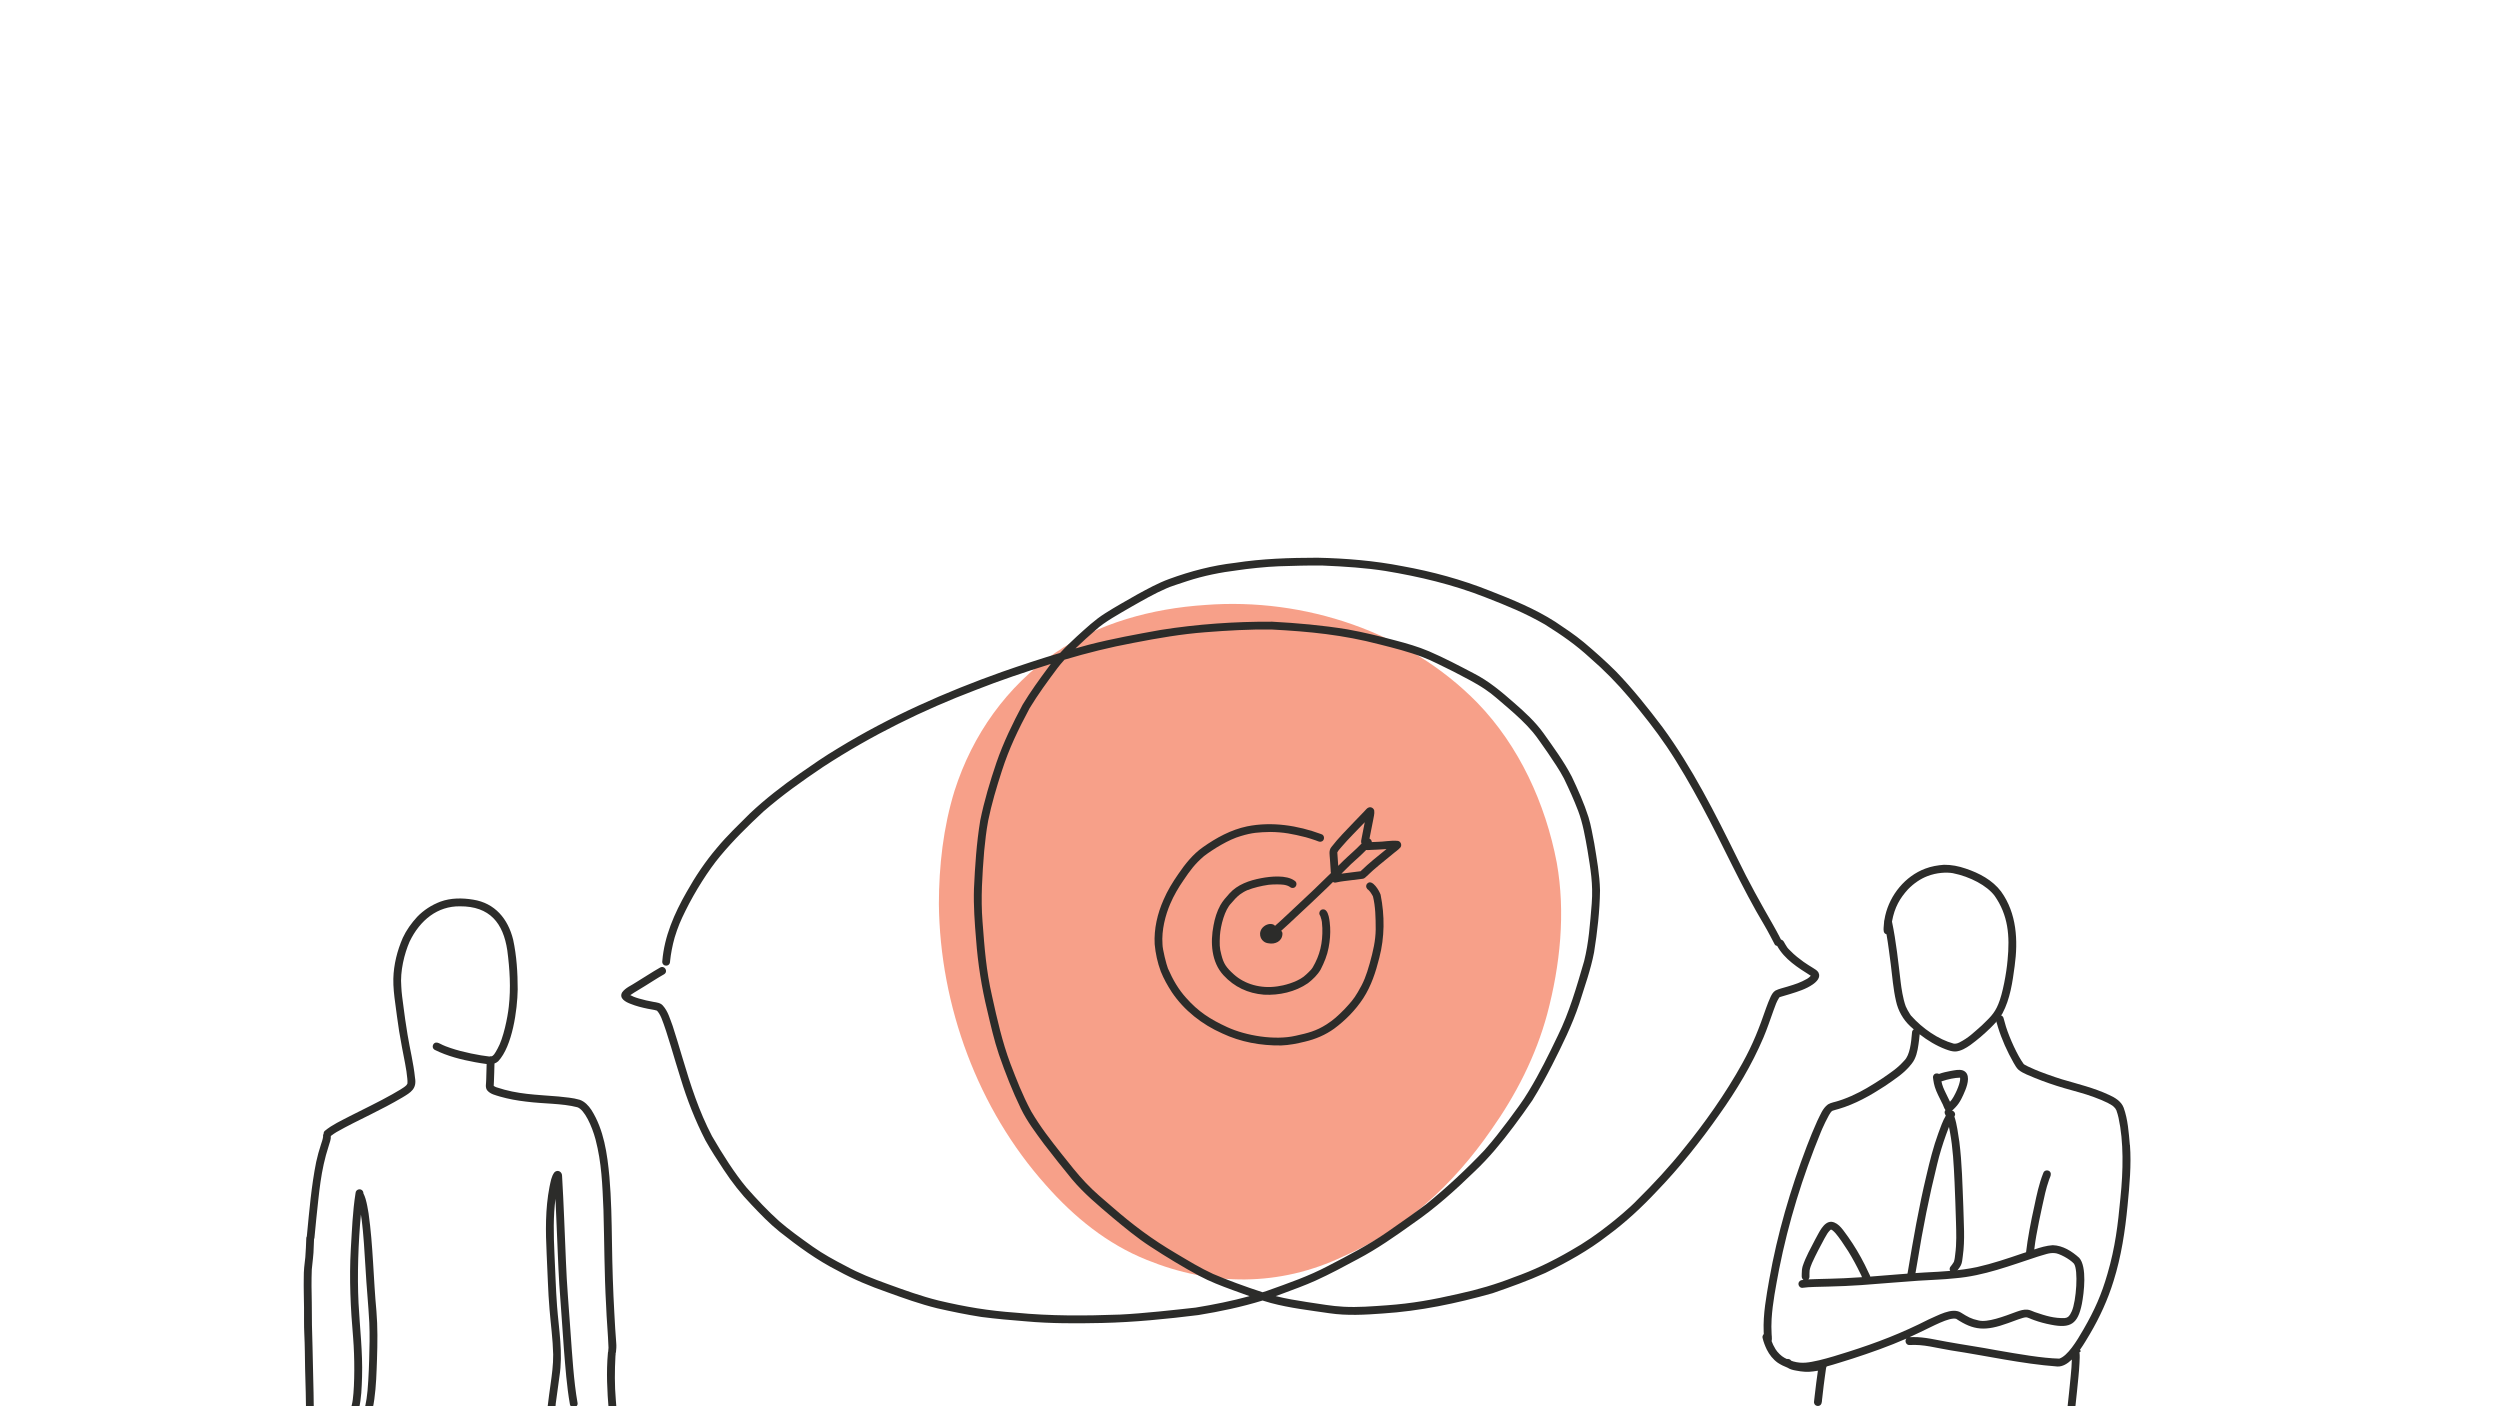 <?xml version="1.0" encoding="UTF-8"?>
<svg xmlns="http://www.w3.org/2000/svg" viewBox="0 0 1920 1080">
  <defs>
    <style>
      .cls-1 {
        fill: #f47858;
        opacity: .7;
      }

      .cls-2 {
        fill: #2c2c2a;
      }
    </style>
  </defs>
  <g id="_x33__back">
    <path class="cls-1" d="M810.28,501.44c-36.95,25.75-63.31,62.39-77.23,106-8.62,28.03-11.94,57.53-11.99,86.84.82,78.22,29.99,157.57,82.2,215.89,21.8,24.75,47.35,45.39,77.53,57.45,49.95,20.3,101.68,20.55,150.63-2.59,47.01-20.45,84.63-55.06,113.76-97.2,19.19-27.15,34.33-56.79,43.03-88.85,10.07-37.89,14.23-78.08,7.39-116.43-8.61-45.24-28.88-89.7-60.97-122.8-53.38-54.58-132.87-80.95-208.75-75.15-41.25,2.67-82.3,13.97-115.43,36.74l-.16.11Z"></path>
  </g>
  <g id="Three">
    <g>
      <path class="cls-2" d="M1536.92,684.78c-6.66-8.86-16.87-14.25-27.21-17.7-5.39-1.88-11.02-2.98-16.73-2.93-4.87.36-9.79,1.21-14.36,2.95-15.46,5.79-27.07,20.11-30.76,36.08-.26,1.16-.48,2.32-.67,3.49-.16.38-.23.82-.2,1.3-.19,1.46-.32,2.93-.37,4.4-.08,1.81-.26,4.31,1.84,5.02.12.06.25.1.37.14,1.4,8.06,2.26,15.5,3.28,23.04,1.18,9.46,1.89,19.02,4.04,28.32,1.59,7.31,5.38,14.09,10.85,19.2.91.85,1.84,1.69,2.78,2.51-.8.49-1.38,1.33-1.36,2.47-.66,7.95-1.67,17.08-5.76,21.27-5.63,6.31-9.81,8.81-16.87,13.76-7.69,5.04-15.54,9.9-23.96,13.62-1.66.68-5.87,2.54-9.67,3.67-2.72.98-5.74,1.26-8.25,2.77-4.18,3.03-6.02,8.35-8.29,12.81-2.89,6.36-5.49,12.84-8,19.36-12.6,33.11-22.61,67.26-28.81,102.16-2.3,13.29-4.84,26.69-4.31,40.24.2,2.23.02,4.57.63,6.72.49,1.39,2.14,2.12,3.54,1.74,3.07-.91,1.98-4.16,1.93-6.54-.23-3.88-.23-7.78,0-11.66.81-12.74,3.16-24.34,5.77-38.27,7.13-35.96,18.05-71.17,31.96-105.07.48-1.42,6.23-14.24,8.31-16.08.2-.14.39-.28.6-.41.07-.04.15-.08.22-.12,1.52-.56,3.13-.88,4.68-1.36,12.64-3.73,24.21-10.24,35.19-17.41,7.43-5.1,15.34-10.06,20.86-17.33,3.39-4.18,4.47-9.64,5.21-14.84.34-2.38.65-4.77.84-7.17,0-.2.03-.39.05-.59,6.08,4.74,12.72,8.77,19.94,11.51,2.5.91,5.1,1.87,7.8,1.71,4.13-.4,7.83-2.63,11.17-4.95,5.47-3.99,10.64-8.41,15.47-13.15,3.42-3.39,6.82-6.9,9.2-11.12,5.94-11.18,7.73-23.99,9.39-36.39,2.69-19.69,1.61-40.51-10.36-57.16ZM1541.79,737.56c-.76,9.32-3.76,25.88-7.1,33.63-2.96,7.33-6.68,10.48-12.63,16.32-6.54,5.71-9.96,9.39-17.4,13.18-1.77.9-3.43.99-4.31.79-11.57-3.14-23.85-11.57-32.53-21.32.08.33-1.86-2.64-2.79-4.4-.25-.36-1.08-2.16-1.44-2.94-2.22-6.12-3.3-14.13-3.82-18.15-1.89-15.66-3.48-31.44-6.73-46.88.02-.11.04-.21.06-.31,1.94-10.61,6-17.65,12.31-24.55,4.65-4.76,9.78-8.09,14.7-9.99,7.25-2.86,14.88-3.16,19.66-2.34,13.26,2.65,26.23,9.53,32.13,17.43,10.34,14.85,11.78,30.48,9.9,49.54Z"></path>
      <g>
        <path class="cls-2" d="M1391.61,970.12s.01-.03.02-.04c0,0,0,0,0,0v.03Z"></path>
        <g>
          <path class="cls-2" d="M1625.29,852.63c.04.11.08.23.14.33-.02-.05-.03-.09-.05-.14-.03-.06-.06-.13-.09-.19Z"></path>
          <path class="cls-2" d="M1635.72,879.29c-.86-9.57-1.46-19.37-4.72-28.49-1.84-4.99-6.72-7.9-11.35-9.96-11.46-5.37-23.78-8.28-35.86-11.86-6.2-1.85-17.79-6.08-20.95-7.52-2.85-1.13-8.67-3.89-8.73-4.41-4.74-6.46-10.64-19.5-13.5-28.46-.63-2.04-1.22-4.08-1.73-6.15-.19-1.36-1.21-2.66-2.64-2.75-1.44-.27-2.91.75-3.29,2.15-.31,2.28.95,4.63,1.43,6.85,2.96,9.59,7.11,18.83,12.06,27.55,1.15,1.93,2.22,4.02,3.94,5.51,3.63,2.85,8.16,4.23,12.33,6.1,7.41,3,14.98,5.62,22.66,7.86,7.56,2.23,15.25,4.06,22.64,6.81,4.98,1.96,6.31,2.34,10.74,4.51,3.37,1.9,3.79,1.94,5.78,4.22,0,0,0,0,0,0,.29.43.54.9.77,1.37-.08-.25-.08-.4.08.14,0,.02.01.03.02.05.04.08.08.16.12.24-.02-.03-.05-.06-.07-.1.66,1.8,1.15,3.66,1.58,5.53,4.03,18.34,3.61,40.71,1.44,61.6-1.91,20.36-3.95,37.75-9.92,58.14-4.57,15.97-9.89,27.92-18.35,42.59-5.45,9.55-12.33,20.55-18.66,22.61-13.09-.3-31.33-3.51-47.83-6.37-12.78-2.43-25.67-4.24-38.46-6.57-8.51-1.48-16.99-3.68-25.68-3.61-.97.09-2.04-.02-3.04.07,2.69-1.22,5.38-2.46,8.03-3.77,9.72-4.51,22.28-11.68,27.74-10.33,13.47,8.91,22.24,9.75,40.01,3.27,4.12-1.51,11.8-4.5,13.47-4.38,1.41-.17,3.27,1.07,6.36,2.11,4.2,1.53,8.53,2.67,12.92,3.51,15.15,3.08,20.67-.55,23.79-15.84,1.68-8.69,4.09-28.7-2.03-35.5-5.59-5.03-12.61-9.51-20.34-9.71-4.84.33-9.54,1.73-14.18,3.29.07-.49.14-.99.2-1.48,1.15-10.16,5.28-29.01,8.22-41.95.77-3.28,1.72-6.51,2.83-9.69.44-1.67,1.63-3.3,1.47-5.06-.28-3.17-5.06-3.48-5.84-.4-3.23,8.13-5.03,16.7-6.81,25.24-2.72,12.05-5.15,24.9-6.37,35.47-.78.26-1.57.51-2.35.75-11.64,3.98-23.32,7.95-35.33,10.65-12.91,2.71-25.48,3.43-40.16,4.14-13.96.81-27.88,2.11-41.83,3.16-.05-.39-.15-.76-.35-1.1-1.22-2.69-2.49-5.36-3.83-7.99-3.75-7.44-8-14.62-12.81-21.41-3.34-4.3-6.77-10.81-12.66-11.58-6.25-.38-9.88,8.85-12.53,13.4-3.48,6.76-7.31,13.43-9.71,20.68-.54,1.9-.74,3.88-.71,5.85.08,1.11-.23,2.32.26,3.35.23.61.6,1.04,1.05,1.34-.96.09-1.94.13-2.68.77-2.57,1.87-.51,6.16,2.62,5.25,3.82-.68,12.83-.67,19.27-.89,8.39-.19,16.77-.57,25.14-1.13,14.66-1.06,29.3-2.39,43.97-3.38,9.4-.67,18.84-.82,28.21-1.87,21.97-1.8,42.59-9.83,63.37-16.61,5.44-1.53,9-3.16,13.2-2.69,3.01.13,11.26,4.32,14.64,8.07,3.48,4.78,1.82,28.54-1.63,36.52-1.07,2.38-1.56,2.94-2.2,3.7-1.11.96-.22.43-1.74,1.24-.44.13-1.05.25-1.44.33-8.04.29-14.41-1.61-23.1-4.6-1.92-.68-3.73-1.76-5.8-1.87-2.69-.2-5.37.66-7.89,1.52-10.23,3.81-22.67,8.55-29.5,6.77-5.67-1.21-8.08-2.64-13.52-6.03-6.83-4.29-18.17,2.54-24.86,5.32-20.55,10.45-39.29,17.72-61.96,24.91-7.27,2.31-14.57,4.59-21.99,6.38-8.04,1.8-13.01,2.8-19.82.94-.57-.19-1.11-.38-1.63-.56-.43-.45-.84-.97-1.46-1.14-.68-.31-1.33-.33-1.92-.17-2.71-1.21-4.86-2.72-7.37-5.69-.03-.04-.06-.07-.09-.11-.45-.58-.88-1.18-1.28-1.79-1.64-2.73-2.18-4.06-2.76-5.62-1.22-2.18-.67-6.22-3.84-6.6-2.01-.42-3.92,1.79-3.29,3.74.71,3.04,1.84,5.96,3.19,8.77,1.99,3.98,4.85,7.64,8.51,10.21,2.31,1.51,4.81,2.76,7.4,3.73,1.96,1.3,4.38,1.89,6.69,2.26,4.35.87,8.78,1.29,13.19.6,1.16-.16,2.32-.32,3.48-.52-.9,6.02-1.64,12.06-2.34,18.1-.2,1.8-.4,3.59-.62,5.39-.1.6-.12,1.23.19,1.76.66,1.95,3.48,2.44,4.86.97,1.34-1.51.89-3.75,1.29-5.61.34-3.04.68-6.08,1.05-9.11.56-5.34,1.24-8.37,1.89-13.87.05-.07.1-.14.14-.22.14-.22.23-.45.3-.69,6.67-1.78,13.24-4.03,19.8-6.01,14-4.57,27.93-9.46,41.42-15.39-1.61,1.78-.26,5.06,2.27,4.95,11.28-.65,20.04,2.2,32.12,4.15,27.19,4.1,54.11,10.32,81.58,12.35,3.92.16,7.67-2.08,11.08-5.37-.12,7.51-1.49,17.72-2.15,25.45-.34,3.26-.68,6.52-1.05,9.78-.09.7-.23,1.46.15,2.1.66,1.95,3.48,2.44,4.86.97,1.09-1.09.87-2.69,1.11-4.1.38-3.39.74-6.79,1.08-10.19.69-7.07,1.51-14.14,1.86-21.24.12-2.75.36-5.54-.01-8.28.36-.3.72-.6,1.09-.9-.06-.12-.11-.24-.18-.35-.18-.25-.38-.44-.59-.6,3.13-4.41,5.76-9.03,7.69-12.23,7.55-12.84,13.81-26.47,18.18-40.72,5.92-18.82,8.87-38.39,10.76-57.99,1.47-15.45,2.98-31.01,1.82-46.53ZM1416.88,981.66c-7.16.33-14.33.46-21.5.66-2.19.07-4.39.1-6.58.24.54-.51.89-1.21.87-2.1.02-1.6-.06-3.2.12-4.79.32-1.93,1.06-3.76,1.81-5.56-.1.23-.1.23.01-.03.05-.12.1-.25.15-.37-.06.15-.11.27-.15.36.04-.08.08-.19.15-.33,2.87-6.36,6.18-12.51,9.48-18.66,1.82-3.26,2.5-4.45,4.16-6.17.17-.16.35-.3.52-.45.08-.05.15-.1.22-.14.02,0,.04,0,.06,0,.14.04.27.07.41.12.29.16.57.34.85.52,0,0,0,0,0,0,.8.67,1.56,1.4,2.24,2.19,2.4,2.72,6.62,8.86,9.77,13.88,3.4,5.51,6.47,11.22,9.28,17.05.52.85.86,1.85,1.27,2.8-4.38.3-8.76.57-13.14.77Z"></path>
        </g>
      </g>
      <path class="cls-2" d="M1501.76,850.45c3.64-3.72,5.69-8.61,7.66-13.35,1.86-4.64,4.13-12.75-2.01-15.05-3.08-.93-6.33-.03-9.41.46-2.94.59-5.91,1.18-8.73,2.23-.05.02-.1.04-.15.06-1.35-.81-3.38-.49-4.2,1.02-.68,1.06-.29,2.3-.16,3.45.25,1.88.64,3.75,1.2,5.56,1.31,4.23,3.52,8.11,5.42,12.1,1.03,1.62,1.5,4.05,2.72,5.62-.68.84-.93,2.03-.22,3.31.17.29.33.62.48.96-2.45,4.21-4.02,8.9-5.71,13.45-3.88,10.56-6.59,21.48-9.14,32.42-5.86,24.4-10.16,49.14-14.28,73.88-.18,1.2-.58,2.45-.2,3.64.52,1.96,2.77,3.31,4.63,2.17,1.27-.74,1.8-2.37,1.27-3.7.56-3.22,1.14-6.45,1.67-9.68,4.04-25.16,9.01-50.18,15.16-74.91,1.84-7.7,4.17-15.27,6.85-22.71.93-2.48,1.55-4.27,2.2-5.91.27,1.33.53,2.69.77,4.02,2.24,12.08,2.89,24.69,3.53,38.7.42,10.04.8,20.08,1.08,30.12.23,8.34.55,16.73-.59,25.03-.39,2.22-.07,2.44-.96,5.61-.14.27-.34.65-.49.87-1.31,1.95-1.2,1.72-1.94,2.67-.83.83-1.17,2.21-.62,3.28.49,1.39,2.14,2.12,3.54,1.74,1.29-.32,1.9-1.57,2.69-2.52.77-1.01,1.54-2.05,2.11-3.19,1.11-2.15,1.1-4.63,1.49-6.98,1.82-12.74.67-25.63.4-38.43-.68-16.51-.98-33.08-3.04-49.49-1.05-6.45-1.73-13.13-3.8-19.35.44-.75.73-1.55.43-2.47-.28-1.13-1.19-1.85-2.22-2.08.94-.76,1.76-1.79,2.59-2.55ZM1497.6,846.14c-2.03-4.3-4.45-8.96-5.28-11.16-.67-1.72-1.03-3.18-1.28-4.48,5.19-1.78,10.38-2.77,14.08-2.85.01,0,.03,0,.04,0,.06.02.11.03.16.04.51,1.81-1.08,7.73-4.95,14.63-1,1.76-1.68,2.69-2.77,3.82Z"></path>
      <path class="cls-2" d="M473.43,1081.43c-.18-2.14-.27-4.29-.49-6.44-.97-11.13-.86-22.33-.28-33.48.07-.86.26-1.8.16-2.67.07.02.14.04.2.07.3-2.53.48-5.06.24-7.6-.61-7.44-1.03-14.88-1.42-22.33-1.04-18.26-1.59-36.54-1.85-54.83-.25-16.78-.52-33.58-1.96-50.31-1.63-17.67-4.19-36.18-13.86-51.44-2.23-3.33-5.11-6.45-8.99-7.78-5.26-1.57-10.83-1.89-16.27-2.52-17.44-1.48-31.13-1.53-47.57-7.04-.95-.38-1.51-.57-2.17-1.14.06-.71.1-2.68.16-3.24.27-4.63.23-9.28.43-13.91,1.04-.38,2.02-.95,2.87-1.72,10.89-11.58,14.74-39.54,14.96-55.19-.01-12.79-.79-25.71-3.5-38.23-3.95-15.96-13.96-28.07-30.78-30.71-8.32-1.36-17.1-1.39-25.1,1.55-6.68,2.54-12.84,6.49-17.8,11.64-4.4,4.8-8.29,10.16-11.04,16.08-4.31,9.88-7.02,20.63-7.29,31.43-.12,6.41.61,12.78,1.49,19.12.79,6.02,1.75,13.4,2.98,21.35,1.3,8.2,2.99,16.34,4.53,24.5,1,5.32,1.26,7.18,1.72,11.68.11,1.26.24,2.54.12,3.8,0,.03-.01.06-.02.08-.11.21-.27.53-.41.74-.11.16-.21.32-.32.48-.03.03-.06.07-.1.11-1.74,1.84-6.74,4.58-10.81,6.93-10.59,5.98-21.59,11.18-32.43,16.7-6.64,3.51-13.62,6.58-19.43,11.43-.63.6-.89,1.39-.85,2.18-.3.44-.48.99-.46,1.62.04.33.04.57.04.72-.3,2.05-1,4.01-1.65,5.97-1.44,4.39-2.68,8.85-3.66,13.37-3.71,18.52-5.26,37.37-7.09,56.14-.03.32-.06.64-.09.96-.27.44-.44.95-.42,1.53-.23,4.8-.29,9.62-.73,14.41-.67,5.3-1.27,10.6-1.2,15.95-.14,7.6.12,15.2.2,22.8.08,6.76-.13,13.53.21,20.29.46,8.97.44,17.96.62,26.95.37,12.11.71,24.22.68,36.34.02,2.03.24,4.05.34,6.08.11.88-.08,1.84.34,2.65.48,1.4,2.14,2.11,3.54,1.74,3.22-.97,1.96-4.78,1.93-7.27-.24-3.2-.15-6.42-.17-9.63-.1-15.36-.73-30.71-.94-46.07-.41-11.99-.61-22.87-.59-34.87-.21-8.48-.32-16.97.01-25.45.48-5.72,1.44-11.39,1.47-17.14.09-2.21.22-4.41.28-6.62.08.02.16.03.23.06.48-5.18.98-10.35,1.51-15.53,2.19-19.62,3.17-36.31,9.53-55.77.7-2.34,1.81-4.99,1.58-7.48.11-.09.22-.18.33-.27.05-.04.11-.08.16-.12,1.23-.92,2.49-1.8,3.8-2.59,8.57-4.9,17.48-9.19,26.31-13.6,8.21-4.08,16.35-8.31,24.25-12.97,6.56-3.93,11.31-6.66,9.82-15.18-1.13-11.17-3.92-22.08-5.73-33.15-1.53-9.02-2.21-14.6-3.29-22.68.04.27.07.53.11.8-.66-5.02-1.42-10.05-1.63-15.11-1.02-11.72,2.42-25.27,6.33-34.32,8.06-16.83,21.66-27.44,38.68-27.24,23.01-.11,33.28,12.92,36.41,33.88,1.87,14.28,2.79,28.82,1.14,43.16-.85,8.13-4.14,24.46-8.6,32.22-2.31,4.24-3.15,5.56-4.75,5.94-.5-.08-1.01-.02-1.49.15-.06,0-.12,0-.18,0-7.17-.79-20.26-3.28-29.66-6.5-2.62-.85-5.4-2-5.96-2.29-1.47-.6-2.85-1.6-4.41-1.9-3.18-.56-4.7,3.96-1.91,5.54,9.76,4.87,20.41,7.55,31.1,9.52,2.94.54,5.89,1.02,8.85,1.41-.14,4.01-.16,8.03-.34,12.04.06,2.76-1.06,6.08.95,8.38,2.44,2.78,6.3,3.52,9.68,4.59,6.5,1.85,13.16,3.06,19.86,3.83,14.11,1.83,27.55,1.26,39.56,4.36,5.44,1.89,11.12,14.25,13.92,24.72,4.72,18.13,5.24,34.53,6.08,54.17.71,24.37.64,48.77,2.03,73.12.38,10.91,1.47,21.81,1.85,32.71-.05.97-.15,2.06-.26,3.07-.14.34-.22.71-.21,1.11-1.31,14.56-.56,29.19.64,43.73-.43,3.26,3.84,4.89,5.59,2.04.65-1.09.37-2.4.32-3.6Z"></path>
      <path class="cls-2" d="M289.1,1006.99c-2.36-24.99-2.52-50.18-6.02-75.05-.62-3.75-1.26-7.52-2.31-11.18-.49-1.37-.95-2.99-1.7-4.33.01-.55-.07-1.08-.38-1.6-1.5-2.56-5.54-1.52-5.63,1.5-2.27,14.23-2.75,28.67-3.64,43.04-1.3,22.76-.17,45.55,1.8,68.24,1.19,14.69,1.22,35.56-.26,47.15-.2,1.42-.41,2.84-.77,4.23-.15.86-.59,1.73-.39,2.61.28,3.14,5.06,3.51,5.84.4,1.98-8.02,2.12-16.35,2.42-24.57.58-18.94-1.74-37.77-2.7-56.66-1.08-21.72-.15-46.78,1.81-68,.25,1.61.48,3.2.7,4.69,1.07,8.17,2.26,25.33,2.86,36.59.74,13.96,2.19,27.86,2.9,41.82.44,9.51.17,19.03-.11,28.53-.26,9.61-.91,23.09-1.99,29.83-.46,3.21-1.15,6.39-1.94,9.53-.21.78-.1,1.61.3,2.31.93,1.66,3.38,1.98,4.71.61,1.13-1.24,1.09-3.11,1.57-4.65.56-2.48,1-4.98,1.33-7.5,1.43-10.2,1.69-20.5,2.05-30.78.4-12.26.56-24.55-.44-36.79Z"></path>
      <path class="cls-2" d="M443.5,1077.09c-2.86-16.27-4.06-36.25-5.4-55.04-1.2-17.7-2.8-35.37-3.45-53.1-.98-21.97-1.67-43.96-2.98-65.92.02-3.22-3.49-5.1-5.92-2.64-2.36,3.16-2.88,7.31-3.72,11.07-3.32,17.03-3.03,34.46-2.2,51.71.77,14.1.97,28.24,2.2,42.31.93,11.57,2.56,23.11,2.81,34.73.09,8.01-1.05,15.92-1.85,21.78-.76,5.84-1.75,12.08-2.59,19.74-.03,2.95,4.05,4.17,5.59,1.51.84-2.31.63-4.96,1.11-7.39.71-5.39,1.54-11.07,2.53-18.58,2.89-18.05-.43-36.17-1.81-54.2-1.03-13.45-1.29-26.94-2.01-40.4-.68-14.52-.93-28.66.79-42.01.29,6.46.55,12.92.84,19.38.71,15.4,1.17,30.81,2.09,46.2,1.11,16.59,2.46,33.16,3.53,49.75,1.19,14.26,2.15,28.6,4.66,42.7,1.11,3.72,6.73,2.31,5.79-1.6Z"></path>
      <path class="cls-2" d="M1396.54,746.8c-.98-1.51-2.55-2.45-4.06-3.36-2.48-1.53-4.97-3.06-7.35-4.74-3.1-2.32-6.66-4.84-10.47-8.84-2.49-2.46-1.83-1.99-3.57-4.65-.68-.99-1.06-2.29-2.04-3.02-.4-.33-.83-.52-1.26-.6-.42-.9-.98-1.79-1.35-2.63-1.45-2.84-3.03-5.61-4.58-8.4-9.61-16.76-19.07-33.62-27.44-51.04-17.17-34.79-34.66-69.75-57.68-101.12-11.21-14.83-22.8-29.43-35.74-42.8-7.86-7.84-16.19-15.22-24.68-22.37-6.89-5.72-14.37-10.68-21.81-15.65-15.67-10.04-32.97-17.09-50.25-23.84-21.67-8.63-44.29-14.79-67.24-18.92-21.48-4.2-43.41-6.03-65.28-6.48-21.16.03-42.35.69-63.29,3.94-17.26,1.98-34.14,6.39-50.43,12.36-8.61,3.14-16.64,7.58-24.66,11.95-8.26,4.75-16.63,9.34-24.66,14.47-7.96,5.01-14.79,11.51-21.75,17.78-4.4,4.06-8.73,8.21-12.78,12.61-15,4.5-29.89,9.4-44.67,14.58-43.65,15.53-86.23,34.41-125.81,58.59-10.11,5.99-19.77,12.7-29.4,19.43-13.41,9.4-26.46,19.46-38.38,30.7-8.63,8.62-17.51,17.03-25.3,26.43-8.93,10.48-16.62,21.98-23.35,33.99-9.33,16.33-17.06,33.95-18.61,52.89-.19.98.1,2.02.82,2.72,1.12,1.16,3.12,1.15,4.24,0,1-.9.84-2.2,1.01-3.4.44-4.3,1.62-11.1,3.41-17.35,2.62-8.48,4.57-12.97,8.45-20.81,7.3-14.77,17.52-30.92,26.49-41.68,10.2-12.29,21.66-23.51,33.35-34.37,14.88-12.85,28.71-22.69,45.66-34.13,37.45-24.46,77.2-43.88,117.23-59.1,18.6-7.32,37.55-13.71,56.62-19.69.37-.12.73-.23,1.1-.34-.68.9-1.36,1.8-2.01,2.73-6.87,9.28-13.66,18.62-19.62,28.52-7.66,14.35-14.81,29.07-20.12,44.47-4.95,14.58-9.37,29.37-12.46,44.46-2.85,17.38-4.02,34.97-4.82,52.55-.4,13.05.54,26.06,1.64,39.06,1.36,18.37,4.23,36.59,8.59,54.48,2.66,11.34,5.24,22.74,8.97,33.78,4.86,14.06,10.32,27.96,16.78,41.37,4.76,9.86,11.43,18.59,17.89,27.38,6.99,9.1,14.12,18.1,21.42,26.96,9.16,10.96,20.19,20.07,31.03,29.29,9.4,7.81,18.81,15.67,29.07,22.33,12.23,8,24.73,15.6,37.59,22.55,8.18,4.39,16.88,7.7,25.58,10.89,4.35,1.6,8.71,3.19,13.08,4.72-13.61,3.73-27.49,6.5-41.42,8.79-15.34,1.69-39.61,4.46-58.09,5.36-26.63.99-53.32,1.17-79.86-1.45-21.16-1.51-38.45-4.39-59.48-9.35-13.18-3.26-25.95-7.9-38.69-12.52-12.59-4.6-21.7-8.04-32.85-14.13-8.59-4.44-17.08-9.09-24.99-14.66-9.55-6.79-18.28-13.04-25.79-19.57-8.95-8.04-17.2-16.87-25.16-25.89-9.1-10.91-18.27-25.36-26.48-39.48-10.08-19.28-16.29-38.67-22.85-60.67-2.43-7.99-4.74-16.03-7.36-23.96-2.07-5.41-3.57-11.25-7.54-15.64-1.78-2.11-4.74-2.4-7.29-2.84-3.7-.67-7.38-1.48-10.99-2.55-3.49-1-5.28-1.83-6.72-2.63,3.76-2.62,7.84-4.78,11.68-7.27,4.76-2.93,9.41-6.03,14.29-8.75,3.39-2.12.37-7.06-3.03-5.18-6.28,3.54-12.26,7.59-18.44,11.31-3.64,2.5-8.19,4.13-10.8,7.83-2.56,4.66,2.89,7.43,6.6,8.81,4.22,1.72,8.66,2.8,13.1,3.72,2.3.57,4.75.65,6.99,1.45.02.01.05.03.08.04,1.08,1.04,2.35,3.07,3.44,5.66,4.59,11.44,10.04,31.76,14.71,46.28,4.95,16.4,11.24,32.39,19.06,47.64,4.28,7.66,9.07,15.01,13.9,22.34,6.34,9.66,13.44,18.79,21.48,27.09,6.88,7.26,13.82,14.52,21.65,20.79,14.11,11.16,28.7,21.85,44.8,29.98,12.02,6.61,24.67,11.84,37.61,16.36,12.71,4.61,25.44,9.19,38.58,12.42,11.2,2.54,22.46,4.86,33.81,6.64,11.39,1.48,22.84,2.5,34.29,3.38,19.42,1.78,38.93,1.66,58.41,1.26,24.77-.55,49.47-3.03,74.05-6.08,16.64-2.7,33.2-6.21,49.31-11.16,2.11.66,4.23,1.3,6.37,1.89,14.73,3.93,29.95,5.65,45.01,7.88,13.52,1.99,27.21,1.2,40.78.2,28.64-1.83,56.86-7.77,84.43-15.56,13.74-4.75,27.46-9.66,40.71-15.66,16.65-8.15,33.02-17.19,47.68-28.61,13.75-10.09,26.23-21.72,37.88-34.15,17.59-18.24,33.41-38.15,47.96-58.88,13.15-18.48,24.93-38.06,33.81-58.95,2.94-6.89,5.28-14.01,7.82-21.05,1.75-4.63,2-5.98,4.34-9.8.04-.03.09-.08.15-.14.1-.06.2-.12.3-.17.17-.06.33-.13.5-.19,2.52-.79,5.07-1.49,7.6-2.26,5.95-1.85,12.08-3.76,17.24-7.33,2.94-2.04,6.38-5.47,4.3-9.17ZM931.68,978.39c-9.85-4.5-19.07-10.19-28.37-15.7-18.55-10.9-33.25-21.95-48.66-35.38-7.06-6.1-14.31-12.03-20.7-18.85-6.73-7.03-12.64-14.78-18.74-22.36-8.45-10.77-15.8-19.97-23.32-32.7-6.9-12.99-10.98-23.75-15.9-36.5-6.27-16.75-10.19-34.23-14.04-51.67-4.62-20.21-5.8-36.85-7.37-57.47-1.43-18.04-.17-36.12,1.27-54.12.97-9.06,1.41-14.23,3.08-23.39,2.65-12.98,6.45-25.68,10.53-38.27,5.62-17.43,12.35-31.29,21.28-48.06,6.46-10.67,13.84-20.73,21.3-30.71,1.53-2.05,3.41-4.27,5.49-6.56,17.37-5.19,34.98-9.57,52.81-12.89,19.52-3.78,36.94-6.77,55.3-8.19,16.94-1.31,33.9-2.34,50.9-2.1,29.37,1.55,54.72,4.05,83.04,11.44,11.12,2.83,22.29,5.61,33.01,9.74,6.51,2.35,15.52,7.2,23.77,11.15,8.23,4.36,16.65,8.43,24.36,13.68,5.96,3.94,10.88,8.7,17.56,14.28,6.72,5.81,13.3,11.82,19.03,18.62,3.18,3.72,7.44,10.23,11.54,15.96,4.26,6.4,8.7,12.7,12.26,19.53,4.53,9.46,7.41,15.79,10.88,24.8,3.7,9.78,5.42,20.15,7.23,30.41,2.36,14.66,4.35,25.64,3.24,40.77-1.37,16.24-2.23,29.68-5.84,44.28-5.96,20.46-11.45,39.41-20.14,57.12-6.92,14.49-14.03,28.94-22.37,42.67-4.61,7.88-10.25,15.11-15.62,22.48-6.78,8.92-11.1,14.67-18.34,22.85-13.98,14.81-28.96,28.68-44.73,41.55-6.76,5.15-20.45,14.8-29.81,21.27-14.39,9.99-29.98,18.05-45.51,26.1-15.25,8.03-30.03,13.1-47.35,19.3-1.03.34-2.06.64-3.09.97-13.14-4.22-27.95-9.75-38.01-14.06ZM1372.58,757.76c-3,1-6.21,1.54-9.04,2.99-1.79,1.09-2.76,2.9-3.67,4.7-1.34,2.79-2.38,5.72-3.47,8.61-5.42,15.73-10.07,27.67-18.17,42.34-12.98,23.55-29.51,46.72-45.04,65.76-11.12,13.98-23.31,27.06-36,39.62-5.73,6.06-16.59,14.99-20.83,18.28-9.5,7.54-19.44,14.47-30.03,20.39-14.82,8.62-28.88,15.25-43.51,20.42-13.9,5.47-28.23,9.67-42.83,12.82-19.57,4.47-35.3,7.36-55.01,8.78-11,.76-22.05,1.71-33.07,1.1-9.78-.52-17.22-2.06-28-3.58-8.09-1.28-16.21-2.57-24.15-4.59,1.9-.67,3.79-1.35,5.67-2.06,8.36-3.13,16.79-6.16,24.93-9.83,11.08-5.03,21.8-10.79,32.5-16.56,14.88-7.84,28.66-17.51,42.31-27.28,17.08-11.74,32.54-25.61,47.37-40.06,11.08-10.45,20.73-22.23,29.84-34.4,4.91-6.62,9.8-13.25,14.42-20.07,5.53-8.91,10.58-18.1,15.33-27.44,7.72-15.21,15.31-30.55,20.72-46.76,4.09-13.1,8.82-26.09,11.4-39.6,2.52-15.74,4.35-31.66,4.56-47.61-.27-12.1-2.48-24.07-4.42-35.99-1.36-6.74-2.41-13.56-4.42-20.14-3.39-10.69-8.04-20.95-12.81-31.08-6.09-11.79-14.05-22.51-21.69-33.33-6.33-8.82-14.37-16.22-22.52-23.31-9.65-8.48-19.52-16.83-31.03-22.69-11.36-5.97-22.73-11.95-34.52-17.03-8.36-3.53-17.08-6.06-25.84-8.34-12.23-3.28-24.56-6.31-37.03-8.52-19.04-3.12-38.28-4.8-57.53-5.84-28.63-.16-57.31,1.85-85.6,6.32-18.51,3.35-37.05,6.69-55.27,11.38-3.39.91-6.77,1.85-10.15,2.81,5.1-4.94,10.58-9.87,15.53-14.15,6.84-6.33,17.8-12.21,27.66-17.98,8.71-4.92,17.4-9.99,26.6-13.95,1.66-.96,11.44-4.09,16.01-5.61,12.66-4.14,25.69-6.73,38.9-8.35,6.59-1.03,21.77-2.71,31.46-3.03,11.21-.33,22.43-.74,33.64-.56,16.92.71,33.38,1.83,48.12,4.15,26.16,4.32,52.08,10.48,76.79,20.21,16.89,6.6,30.08,11.88,45.81,20.9,13.4,8.46,23.43,15.37,34.6,25.62,10.93,9.42,20.98,19.73,30.28,30.76,10.97,13.32,19.47,23.87,28.78,37.6,9.7,14.42,18.3,29.54,26.57,44.81,16.58,30.62,30.54,62.61,48.46,92.52,2.77,4.69,6.46,11.94,7.8,14.45.43.67,1.14,1.03,1.89,1.13,5.58,10.18,15.96,16.73,25.57,22.75.08.05.15.1.23.15-1.81,1.63-.9,1.08-2.82,2.32-5.26,2.97-8.71,4.06-15.29,6.05Z"></path>
    </g>
    <path class="cls-2" d="M973.19,718.29h0s-.02.07-.03.11l-.1.31-.1.33h0c-.03.12-.06.25-.08.38h0c-.02.13-.04.27-.04.4h0c0,.14,0,.28.01.41h0c.02.14.04.28.08.41h0c.03.14.08.27.13.4h0c.05.13.1.25.17.38h0c.06.12.13.23.2.35h0c.07.11.14.21.22.31h0c.08.09.16.19.24.27h0c.08.08.17.16.25.24h0c.08.07.17.14.27.2h0c.09.06.18.11.28.16h0c.09.05.19.09.29.12h0c.1.03.19.06.29.09h0c.1.02.19.04.29.05h0c.1.01.19.01.29.01h0c.1,0,.19,0,.29-.02h0c.1-.01.19-.03.28-.05h0c.09-.02.19-.05.28-.08h0c.09-.03.18-.07.27-.11h0c.09-.04.18-.09.26-.14h0c.09-.06.17-.12.25-.18h0c.08-.07.16-.14.23-.21h0c.08-.08.15-.15.21-.24h0c.07-.08.13-.16.19-.25l.17-.26.15-.27.13-.28.12-.28.1-.28.08-.27h0c.02-.09.05-.18.06-.26h0c.01-.09.02-.17.03-.26h0c0-.08,0-.16,0-.24h0c0-.07-.01-.15-.03-.22h0c-.01-.07-.03-.13-.05-.2h0c-.02-.06-.04-.12-.07-.18h0c-.03-.05-.06-.11-.1-.15h0s-.08-.09-.13-.12h0s-.1-.06-.16-.08"></path>
    <path class="cls-2" d="M1060.34,687.23c-.93-2.94-6.24-12.07-9.95-8.96-.98.66-1.39,2.03-1.08,3.15,1.13,2.36.89,1,2.41,2.86.84,1.03.41.38,1.56,2.15.96,1.5,1.11,1.99,1.17,2.09,1.88,7.64,2.07,15.77,2.09,25.31-.14,8.61-1.9,16.41-4.62,26.13-2.58,9.06-4.46,14.25-9.12,22.03-3.4,5.76-5.6,8.08-10.39,13.24-5.27,5.25-8.03,7.9-13.69,11.54-7.88,5.01-14.08,6.6-23.8,8.72-15.73,3.61-37.82.05-52.4-6.65-13.17-6.06-22.29-11.95-31.66-22.57-5.66-6.3-9.9-13.37-13.89-22.5-1.1-2.8-4.23-14.78-4.18-18.67-.8-10.69,2.22-22.25,5.96-30.97,2.74-6.38,6.22-12.39,10.17-18.09,5.17-7.62,8.54-12.34,15.8-18.6,6.73-5.12,18.94-12.75,28.21-15.34,8.62-2.65,13.7-2.95,22.79-3.16,10.23.15,16.79,1.48,27.1,4.06,2.58.72,5.13,1.54,7.66,2.42,1.26.32,2.48,1.25,3.81,1.01,3.16-.27,3.5-5.05.4-5.84-18.05-6.67-37.94-9.79-56.97-5.94-12.33,2.57-23.58,8.74-33.8,15.94-7.77,5.42-13.72,12.95-19.02,20.71-4.32,6.23-8.3,12.7-11.28,19.69-4.73,10.67-7.47,22.44-6.83,34.15.63,7.14,2.2,14.22,4.69,20.94,2.24,5.57,5.19,10.84,8.46,15.87,9.48,14.1,23.24,24.85,38.71,31.69,14.11,6.67,29.74,9.49,45.29,9.27,6.17-.22,12.26-1.44,18.24-2.92,8.02-1.87,15.71-5.13,22.42-9.95,8.69-6.43,16.46-14.31,22.38-23.37,6.12-9.46,9.62-20.21,12.33-31.07,4.13-15.75,4.19-32.46,1.01-48.39Z"></path>
    <path class="cls-2" d="M1021.52,711.76c-.25-3.38-.84-14-5.69-13.35-1.48.1-2.58,1.51-2.6,2.95-.04.88.47,1.58.85,2.33,1.38,4.07,1.18,4.66,1.48,9.05.34,11.43-1.85,20.88-7.45,30.33-.93,1.51-1.06,1.42-3.07,3.56-1.25,1.2-2.51,2.4-3.87,3.48-5.96,4.49-15.47,6.83-20.09,7.42-12.98,1.95-25.26-1.79-33.42-9.14-5.86-5.29-7.94-8.2-9.67-15.22-1.45-5.22-1.39-8.26-1.09-14.65.52-7.68,3.65-19.81,8.67-24.81,2.03-2.42,4.13-4.81,6.65-6.72-1.51,1.02,1.86-1.29,2.54-1.69.4-.34,2.35-1.26,3.03-1.58,5.29-2.07,10.88-3.37,16.5-4.2,2.18-.23,4.37-.3,6.56-.3,1.72,0,3.44.07,5.15.28,2.23.37,3.56,1,3.98,1.25.77.4,1.41,1.17,2.34,1.17,3.17.56,4.7-3.96,1.91-5.54-6.3-4.61-18.4-3.34-25.75-1.93-8.96,1.7-18.05,4.8-24.3,11.77-2.52,2.8-5.08,5.64-6.94,8.94-2.67,4.82-4.29,10.16-5.26,15.57-2.54,12.98-1.74,28.12,7.67,38.28,8.36,9.06,18.74,13.89,30.99,14.91,11.71.63,24.16-2.12,33.88-8.84,3.77-2.95,7.35-6.34,9.75-10.53,2.71-5.3,5.04-10.9,6.1-16.79,1.01-5.27,1.48-10.64,1.17-16Z"></path>
    <path class="cls-2" d="M1073.49,645.79c-5.38-.52-10.79.75-16.19.77-1.24.05-2.48.1-3.72.15-.09-1.12-.76-2.21-1.82-2.65.85-4.64,1.81-9.26,2.75-13.88.39-2.53,1.26-5.11.9-7.69-.44-1.8-2.39-2.98-4.16-2.37-1.5.45-2.34,1.95-3.44,2.96-2.57,2.7-5.17,5.38-7.77,8.06-5.96,6.3-12.17,12.42-17.46,19.31-2.36,2.72-1.29,6.37-1.17,9.62.2,2.64.39,5.28.53,7.92.09.82-.06,1.7.28,2.46-8.75,8.62-17.61,17.14-26.64,25.47-4.85,4.49-11.44,10.85-16.37,15.13-.35-.52-.89-.95-1.67-1.18-3.23-.95-6.72.8-8.59,3.45-2.97,4.62-.26,10.55,5.27,11.13,5,1,10.41-1.47,10.69-7.04.12-1.08-.3-1.96-.95-2.55,3.8-3.3,7.39-6.84,11.09-10.24,8.17-7.68,16.45-15.25,24.46-23.1,1.42-1.39,2.83-2.78,4.24-4.18.65.45,1.49.65,2.42.39,5.13-1.1,6.53-1.02,11.97-1.78,2.29-.29,4.57-.57,6.86-.86.95-.15,1.98-.11,2.82-.63.68-.46,1.28-1.01,1.86-1.58,6.1-5.96,12.86-11.19,19.44-16.6,2.13-1.9,4.68-3.41,6.52-5.6,1.19-1.86.09-4.57-2.14-4.9ZM1030.49,650.18c4.78-5.61,12.13-12.96,17.64-18.71-.03.15-.06.29-.09.43-.79,3.84-1.54,7.69-2.26,11.55-.18,1.45-.89,3.03-.07,4.39-.1.09-.2.18-.3.26-4.36,4.65-9.31,8.65-13.85,13.1-1.26,1.26-2.54,2.52-3.8,3.77-.23-3.44-.53-6.88-.71-10.32,1.19-2.11,1.37-1.92,3.44-4.46ZM1045.24,668.83c-.1.09-.19.18-.29.28-.92.11-2.52.31-3,.37-3.92.5-7.84.98-11.75,1.5,2.48-2.45,4.95-4.91,7.43-7.36,3.93-3.53,7.91-7.04,11.59-10.84,1.39.2,3.06-.06,4.38-.08,2.99-.13,5.99-.23,8.98-.47.76-.04,1.52-.11,2.27-.17-6.69,5.41-13.44,10.77-19.62,16.76Z"></path>
  </g>
</svg>
